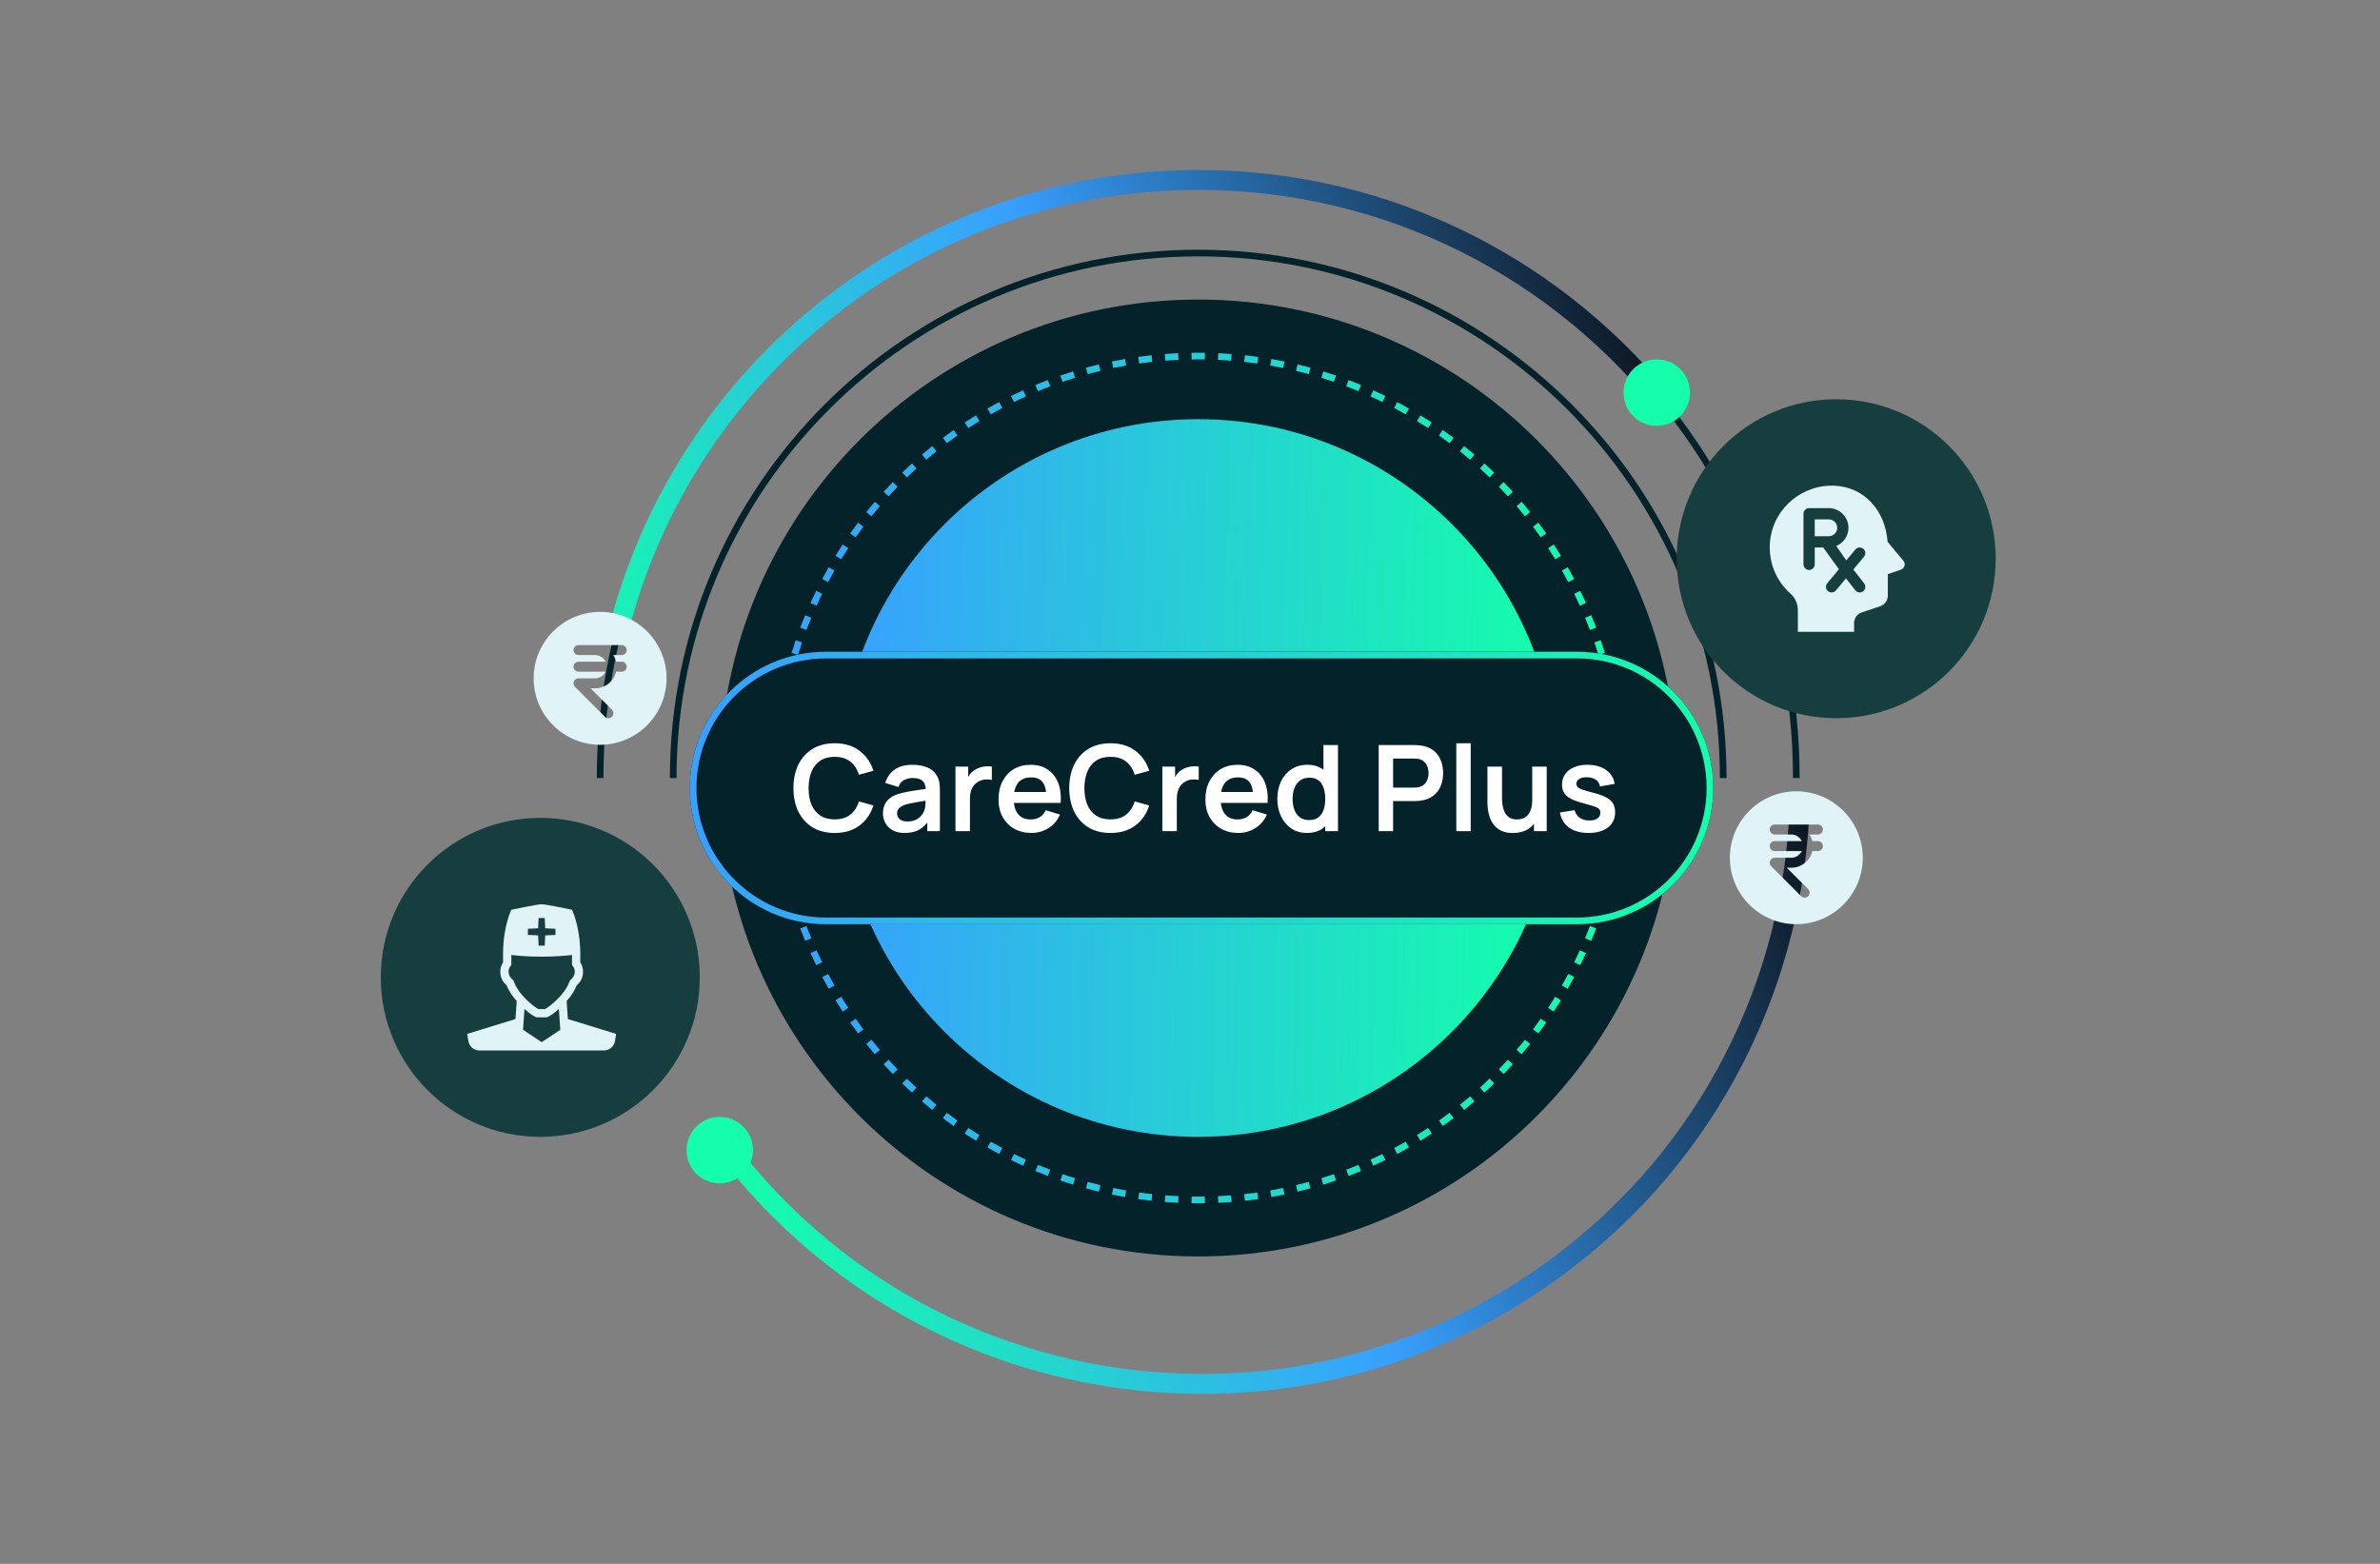 <svg width="350" height="230" viewBox="0 0 350 230" fill="none" xmlns="http://www.w3.org/2000/svg">
<rect x="0" y="0" width="350" height="230" fill="#808080" stroke="none"/>
<mask id="mask0_989_278" style="mask-type:alpha" maskUnits="userSpaceOnUse" x="0" y="0" width="350" height="230">
<rect width="350" height="230" fill="#D9D9D9"/>
</mask>
<g mask="url(#mask0_989_278)">
<path fill-rule="evenodd" clip-rule="evenodd" d="M176.207 26.955C127.9 26.955 88.739 66.115 88.739 114.423H87.762C87.762 65.576 127.36 25.977 176.207 25.977C225.054 25.977 264.653 65.576 264.653 114.423H263.676C263.676 66.115 224.515 26.955 176.207 26.955Z" fill="#03222A"/>
<path d="M246.573 114.423C246.573 153.285 215.069 184.788 176.207 184.788C137.346 184.788 105.842 153.285 105.842 114.423C105.842 75.561 137.346 44.057 176.207 44.057C215.069 44.057 246.573 75.561 246.573 114.423Z" fill="#03222A"/>
<path fill-rule="evenodd" clip-rule="evenodd" d="M246.996 59.775C230.644 38.624 205.017 25 176.209 25C134.41 25 99.309 53.679 89.51 92.434L92.389 93.012C101.916 55.6 135.831 27.932 176.209 27.932C204.071 27.932 228.856 41.105 244.676 61.568L246.996 59.775ZM107.024 166.772C135.302 205.27 189.434 213.556 227.933 185.279C250.388 168.785 262.566 143.497 263.203 117.639L266.134 117.711C265.475 144.437 252.887 170.588 229.669 187.642C189.865 216.878 133.897 208.311 104.661 168.507L107.024 166.772Z" fill="url(#paint0_linear_989_278)"/>
<path fill-rule="evenodd" clip-rule="evenodd" d="M176.208 37.705C133.838 37.705 99.49 72.053 99.49 114.423H98.513C98.513 71.513 133.298 36.728 176.208 36.728C219.118 36.728 253.903 71.513 253.903 114.423H252.926C252.926 72.053 218.578 37.705 176.208 37.705Z" fill="#03222A"/>
<path fill-rule="evenodd" clip-rule="evenodd" d="M238.747 115.409L237.77 115.394C237.775 115.071 237.777 114.747 237.777 114.423C237.777 114.099 237.775 113.775 237.77 113.452L238.747 113.436C238.752 113.765 238.754 114.093 238.754 114.423C238.754 114.752 238.752 115.081 238.747 115.409ZM238.686 111.475L237.71 111.52C237.68 110.873 237.64 110.228 237.59 109.586L238.564 109.511C238.615 110.163 238.656 110.817 238.686 111.475ZM238.382 107.556L237.41 107.662C237.34 107.019 237.26 106.379 237.17 105.742L238.138 105.606C238.229 106.253 238.31 106.903 238.382 107.556ZM237.833 103.664L236.87 103.831C236.759 103.195 236.639 102.562 236.51 101.933L237.467 101.736C237.599 102.375 237.721 103.017 237.833 103.664ZM237.039 99.815L236.089 100.043C235.939 99.414 235.779 98.79 235.609 98.169L236.552 97.912C236.724 98.542 236.887 99.177 237.039 99.815ZM236.005 96.026L235.071 96.313C234.881 95.695 234.682 95.081 234.473 94.472L235.398 94.155C235.61 94.775 235.812 95.398 236.005 96.026ZM234.732 92.307L233.818 92.653C233.59 92.049 233.352 91.45 233.106 90.855L234.008 90.481C234.259 91.085 234.5 91.694 234.732 92.307ZM233.227 88.677L232.336 89.08C232.07 88.492 231.795 87.909 231.512 87.331L232.389 86.9C232.677 87.487 232.957 88.079 233.227 88.677ZM231.496 85.15L230.632 85.608C230.33 85.037 230.018 84.473 229.699 83.913L230.547 83.428C230.872 83.996 231.188 84.57 231.496 85.15ZM229.546 81.738L228.713 82.25C228.375 81.7 228.029 81.155 227.675 80.617L228.491 80.08C228.851 80.627 229.202 81.18 229.546 81.738ZM227.385 78.455L226.586 79.018C226.214 78.491 225.835 77.969 225.448 77.454L226.229 76.867C226.622 77.39 227.008 77.92 227.385 78.455ZM225.023 75.315L224.261 75.926C223.857 75.423 223.446 74.926 223.027 74.436L223.77 73.801C224.195 74.299 224.613 74.804 225.023 75.315ZM222.47 72.328L221.747 72.986C221.313 72.509 220.871 72.039 220.422 71.576L221.124 70.895C221.58 71.366 222.029 71.843 222.47 72.328ZM219.735 69.506L219.054 70.208C218.591 69.759 218.121 69.317 217.644 68.883L218.302 68.16C218.787 68.602 219.264 69.05 219.735 69.506ZM216.829 66.861L216.194 67.603C215.704 67.184 215.207 66.773 214.704 66.369L215.315 65.607C215.827 66.017 216.331 66.435 216.829 66.861ZM213.763 64.401L213.176 65.183C212.661 64.795 212.14 64.416 211.612 64.044L212.175 63.245C212.711 63.623 213.24 64.008 213.763 64.401ZM210.55 62.139L210.013 62.956C209.475 62.601 208.93 62.255 208.38 61.917L208.892 61.085C209.451 61.428 210.003 61.779 210.55 62.139ZM207.202 60.083L206.717 60.931C206.158 60.612 205.593 60.3 205.022 59.998L205.481 59.135C206.06 59.442 206.634 59.758 207.202 60.083ZM203.73 58.241L203.3 59.118C202.722 58.835 202.139 58.56 201.551 58.294L201.953 57.404C202.551 57.674 203.143 57.953 203.73 58.241ZM200.15 56.622L199.775 57.525C199.181 57.278 198.581 57.041 197.977 56.812L198.323 55.898C198.936 56.13 199.545 56.371 200.15 56.622ZM196.475 55.233L196.158 56.157C195.549 55.949 194.935 55.749 194.317 55.559L194.604 54.625C195.232 54.818 195.856 55.02 196.475 55.233ZM192.718 54.078L192.461 55.021C191.84 54.851 191.216 54.691 190.588 54.541L190.815 53.591C191.453 53.743 192.088 53.906 192.718 54.078ZM188.895 53.163L188.697 54.12C188.068 53.991 187.436 53.871 186.8 53.761L186.967 52.798C187.613 52.91 188.255 53.032 188.895 53.163ZM185.025 52.492L184.888 53.46C184.251 53.37 183.611 53.29 182.968 53.22L183.074 52.248C183.727 52.32 184.378 52.401 185.025 52.492ZM181.12 52.066L181.044 53.04C180.402 52.99 179.757 52.95 179.11 52.92L179.156 51.944C179.813 51.974 180.468 52.015 181.12 52.066ZM177.194 51.883L177.179 52.861C176.855 52.855 176.532 52.853 176.207 52.853C175.883 52.853 175.559 52.855 175.236 52.861L175.221 51.883C175.549 51.878 175.878 51.876 176.207 51.876C176.537 51.876 176.866 51.878 177.194 51.883ZM173.259 51.944L173.304 52.92C172.657 52.95 172.013 52.99 171.371 53.04L171.295 52.066C171.947 52.015 172.602 51.974 173.259 51.944ZM169.341 52.248L169.447 53.22C168.804 53.29 168.163 53.37 167.526 53.46L167.39 52.492C168.037 52.401 168.687 52.32 169.341 52.248ZM165.448 52.798L165.615 53.761C164.979 53.871 164.346 53.991 163.717 54.12L163.52 53.163C164.159 53.032 164.802 52.91 165.448 52.798ZM161.6 53.591L161.827 54.541C161.199 54.691 160.574 54.851 159.954 55.021L159.696 54.078C160.327 53.906 160.961 53.743 161.6 53.591ZM157.81 54.625L158.097 55.559C157.479 55.749 156.866 55.949 156.256 56.157L155.94 55.233C156.559 55.02 157.183 54.818 157.81 54.625ZM154.092 55.898L154.437 56.812C153.833 57.041 153.234 57.278 152.639 57.525L152.265 56.622C152.869 56.371 153.478 56.13 154.092 55.898ZM150.461 57.404L150.864 58.294C150.276 58.56 149.693 58.835 149.115 59.118L148.684 58.241C149.272 57.953 149.864 57.674 150.461 57.404ZM146.934 59.135L147.392 59.998C146.822 60.3 146.257 60.612 145.698 60.931L145.213 60.083C145.781 59.758 146.355 59.442 146.934 59.135ZM143.523 61.085L144.034 61.917C143.484 62.255 142.94 62.601 142.401 62.956L141.864 62.139C142.411 61.779 142.964 61.428 143.523 61.085ZM140.24 63.245L140.802 64.044C140.275 64.416 139.754 64.795 139.239 65.183L138.651 64.401C139.174 64.008 139.704 63.623 140.24 63.245ZM137.099 65.607L137.711 66.369C137.207 66.773 136.711 67.184 136.221 67.603L135.586 66.861C136.083 66.435 136.588 66.017 137.099 65.607ZM134.112 68.16L134.77 68.883C134.293 69.317 133.823 69.759 133.36 70.208L132.68 69.506C133.15 69.05 133.628 68.602 134.112 68.16ZM131.29 70.896L131.992 71.576C131.543 72.039 131.102 72.509 130.668 72.986L129.945 72.328C130.386 71.843 130.835 71.366 131.29 70.896ZM128.645 73.801C128.219 74.299 127.802 74.804 127.392 75.315L128.154 75.926C128.557 75.423 128.969 74.926 129.388 74.436L128.645 73.801ZM126.186 76.867L126.967 77.454C126.58 77.969 126.2 78.491 125.829 79.018L125.03 78.455C125.407 77.92 125.792 77.39 126.186 76.867ZM123.924 80.08L124.74 80.617C124.386 81.156 124.04 81.7 123.702 82.25L122.869 81.738C123.212 81.18 123.564 80.627 123.924 80.08ZM121.867 83.428L122.716 83.913C122.396 84.473 122.085 85.037 121.782 85.608L120.919 85.15C121.226 84.57 121.543 83.996 121.867 83.428ZM120.025 86.9L120.903 87.331C120.619 87.909 120.344 88.492 120.078 89.08L119.188 88.677C119.458 88.08 119.737 87.487 120.025 86.9ZM118.406 90.481L119.309 90.855C119.062 91.45 118.825 92.049 118.597 92.653L117.682 92.307C117.914 91.694 118.156 91.085 118.406 90.481ZM117.017 94.155L117.942 94.472C117.733 95.081 117.534 95.695 117.344 96.313L116.41 96.026C116.602 95.398 116.805 94.775 117.017 94.155ZM115.862 97.912L116.805 98.169C116.636 98.79 116.476 99.414 116.326 100.043L115.375 99.815C115.528 99.177 115.69 98.542 115.862 97.912ZM114.948 101.736L115.905 101.933C115.775 102.562 115.655 103.195 115.545 103.831L114.582 103.664C114.694 103.017 114.816 102.375 114.948 101.736ZM114.277 105.606L115.245 105.742C115.155 106.379 115.075 107.019 115.004 107.662L114.033 107.556C114.104 106.903 114.186 106.253 114.277 105.606ZM113.85 109.511L114.825 109.586C114.775 110.228 114.735 110.873 114.705 111.52L113.728 111.475C113.759 110.817 113.8 110.163 113.85 109.511ZM113.668 113.436C113.663 113.765 113.66 114.093 113.66 114.423C113.66 114.752 113.663 115.081 113.668 115.409L114.645 115.394C114.64 115.071 114.637 114.747 114.637 114.423C114.637 114.098 114.64 113.775 114.645 113.452L113.668 113.436ZM113.728 117.371L114.705 117.326C114.735 117.973 114.775 118.618 114.825 119.259L113.85 119.335C113.8 118.683 113.759 118.028 113.728 117.371ZM114.033 121.29L115.004 121.184C115.075 121.827 115.155 122.467 115.245 123.104L114.277 123.24C114.186 122.593 114.104 121.943 114.033 121.29ZM114.582 125.182L115.545 125.015C115.655 125.651 115.775 126.284 115.905 126.913L114.948 127.11C114.816 126.471 114.694 125.828 114.582 125.182ZM115.375 129.031L116.326 128.803C116.476 129.431 116.636 130.056 116.805 130.677L115.862 130.934C115.69 130.303 115.528 129.669 115.375 129.031ZM116.41 132.82L117.344 132.533C117.534 133.151 117.733 133.764 117.942 134.374L117.017 134.69C116.805 134.071 116.602 133.448 116.41 132.82ZM117.682 136.539L118.597 136.193C118.825 136.797 119.062 137.396 119.309 137.991L118.406 138.365C118.156 137.761 117.914 137.152 117.682 136.539ZM119.188 140.169L120.078 139.766C120.344 140.354 120.619 140.937 120.903 141.515L120.025 141.946C119.737 141.359 119.458 140.766 119.188 140.169ZM120.919 143.696L121.782 143.238C122.085 143.808 122.396 144.373 122.716 144.933L121.867 145.418C121.543 144.849 121.226 144.275 120.919 143.696ZM122.869 147.108L123.702 146.596C124.04 147.146 124.386 147.69 124.74 148.229L123.924 148.766C123.564 148.219 123.212 147.666 122.869 147.108ZM125.03 150.39L125.829 149.828C126.2 150.355 126.58 150.876 126.967 151.392L126.186 151.979C125.792 151.456 125.407 150.926 125.03 150.39ZM127.392 153.531L128.154 152.92C128.557 153.423 128.969 153.919 129.388 154.409L128.645 155.044C128.219 154.547 127.802 154.042 127.392 153.531ZM129.945 156.518L130.668 155.86C131.102 156.337 131.543 156.807 131.992 157.27L131.29 157.95C130.835 157.48 130.386 157.002 129.945 156.518ZM132.68 159.34L133.36 158.638C133.823 159.087 134.293 159.528 134.77 159.963L134.112 160.685C133.628 160.244 133.15 159.796 132.68 159.34ZM135.586 161.985L136.221 161.242C136.711 161.661 137.208 162.073 137.711 162.476L137.099 163.239C136.588 162.829 136.084 162.411 135.586 161.985ZM138.651 164.444L139.239 163.663C139.754 164.051 140.275 164.43 140.802 164.801L140.24 165.6C139.704 165.223 139.175 164.838 138.651 164.444ZM141.864 166.706L142.402 165.89C142.94 166.245 143.484 166.591 144.034 166.928L143.523 167.761C142.964 167.418 142.411 167.066 141.864 166.706ZM145.213 168.763L145.698 167.914C146.257 168.234 146.822 168.545 147.392 168.848L146.934 169.711C146.355 169.404 145.781 169.088 145.213 168.763ZM148.684 170.605L149.115 169.727C149.693 170.011 150.276 170.286 150.864 170.552L150.461 171.442C149.864 171.172 149.272 170.893 148.684 170.605ZM152.265 172.224L152.639 171.321C153.234 171.568 153.833 171.805 154.437 172.034L154.092 172.948C153.478 172.716 152.869 172.474 152.265 172.224ZM155.94 173.613L156.256 172.689C156.866 172.897 157.479 173.097 158.097 173.286L157.81 174.221C157.183 174.028 156.559 173.825 155.94 173.613ZM159.696 174.768L159.954 173.825C160.574 173.994 161.199 174.154 161.827 174.305L161.6 175.255C160.961 175.102 160.327 174.94 159.696 174.768ZM163.52 175.682L163.717 174.725C164.346 174.855 164.979 174.975 165.615 175.085L165.448 176.048C164.802 175.936 164.159 175.814 163.52 175.682ZM167.39 176.353L167.526 175.386C168.163 175.476 168.804 175.556 169.447 175.626L169.341 176.597C168.687 176.526 168.037 176.445 167.39 176.353ZM171.295 176.78L171.371 175.806C172.013 175.855 172.657 175.895 173.304 175.926L173.259 176.902C172.602 176.871 171.947 176.831 171.295 176.78ZM175.221 176.962L175.236 175.985C175.559 175.99 175.883 175.993 176.207 175.993C176.532 175.993 176.855 175.99 177.179 175.985L177.194 176.962C176.866 176.967 176.537 176.97 176.207 176.97C175.878 176.97 175.549 176.967 175.221 176.962ZM179.156 176.902L179.11 175.926C179.757 175.895 180.402 175.855 181.044 175.806L181.12 176.78C180.468 176.831 179.813 176.871 179.156 176.902ZM183.074 176.597L182.968 175.626C183.611 175.556 184.251 175.476 184.888 175.386L185.025 176.353C184.378 176.445 183.727 176.526 183.074 176.597ZM186.967 176.048L186.8 175.085C187.436 174.975 188.068 174.855 188.697 174.725L188.895 175.682C188.255 175.814 187.613 175.936 186.967 176.048ZM190.815 175.255L190.588 174.305C191.216 174.154 191.84 173.994 192.461 173.825L192.718 174.768C192.088 174.94 191.453 175.102 190.815 175.255ZM194.604 174.221L194.317 173.286C194.935 173.097 195.549 172.897 196.158 172.689L196.475 173.613C195.856 173.825 195.232 174.028 194.604 174.221ZM198.323 172.948L197.977 172.034C198.581 171.805 199.181 171.568 199.775 171.321L200.15 172.224C199.545 172.474 198.936 172.716 198.323 172.948ZM201.953 171.442L201.551 170.552C202.139 170.286 202.722 170.011 203.3 169.727L203.73 170.605C203.143 170.893 202.551 171.172 201.953 171.442ZM205.481 169.711L205.022 168.848C205.593 168.545 206.158 168.234 206.717 167.914L207.202 168.763C206.634 169.088 206.06 169.404 205.481 169.711ZM208.892 167.761L208.381 166.928C208.93 166.591 209.475 166.244 210.013 165.89L210.55 166.706C210.004 167.066 209.451 167.418 208.892 167.761ZM212.175 165.6L211.612 164.801C212.14 164.43 212.661 164.051 213.176 163.663L213.763 164.444C213.24 164.838 212.711 165.223 212.175 165.6ZM215.315 163.239L214.704 162.476C215.207 162.073 215.704 161.661 216.194 161.242L216.829 161.985C216.331 162.411 215.827 162.829 215.315 163.239ZM218.302 160.685L217.644 159.963C218.121 159.528 218.591 159.087 219.054 158.638L219.735 159.34C219.264 159.796 218.787 160.244 218.302 160.685ZM221.124 157.95L220.422 157.27C220.871 156.807 221.313 156.337 221.747 155.86L222.47 156.518C222.029 157.002 221.58 157.48 221.124 157.95ZM223.77 155.044L223.027 154.409C223.446 153.919 223.857 153.423 224.261 152.919L225.023 153.531C224.613 154.042 224.195 154.547 223.77 155.044ZM226.229 151.979L225.448 151.392C225.835 150.876 226.214 150.355 226.586 149.828L227.385 150.39C227.008 150.926 226.622 151.456 226.229 151.979ZM228.491 148.766L227.675 148.229C228.029 147.69 228.375 147.146 228.713 146.596L229.546 147.107C229.203 147.666 228.851 148.219 228.491 148.766ZM230.547 145.417L229.699 144.933C230.018 144.373 230.33 143.808 230.632 143.238L231.496 143.696C231.188 144.275 230.872 144.849 230.547 145.417ZM232.389 141.946L231.512 141.515C231.796 140.937 232.07 140.354 232.336 139.766L233.227 140.169C232.957 140.766 232.677 141.359 232.389 141.946ZM234.008 138.365L233.106 137.991C233.352 137.396 233.59 136.797 233.818 136.193L234.732 136.539C234.5 137.152 234.259 137.761 234.008 138.365ZM235.398 134.69L234.473 134.374C234.682 133.764 234.881 133.151 235.071 132.533L236.005 132.82C235.812 133.448 235.61 134.071 235.398 134.69ZM236.552 130.934L235.609 130.676C235.779 130.056 235.939 129.431 236.089 128.803L237.039 129.031C236.887 129.669 236.724 130.303 236.552 130.934ZM237.467 127.11L236.51 126.913C236.639 126.284 236.759 125.651 236.87 125.015L237.833 125.182C237.721 125.828 237.599 126.471 237.467 127.11ZM238.138 123.24L237.17 123.104C237.26 122.467 237.34 121.827 237.41 121.184L238.382 121.29C238.31 121.943 238.229 122.593 238.138 123.24ZM238.564 119.335L237.59 119.259C237.64 118.618 237.68 117.973 237.71 117.326L238.686 117.371C238.656 118.028 238.615 118.683 238.564 119.335Z" fill="url(#paint1_linear_989_278)"/>
<path d="M228.982 114.423C228.982 143.569 205.354 167.197 176.208 167.197C147.061 167.197 123.434 143.569 123.434 114.423C123.434 85.276 147.061 61.649 176.208 61.649C205.354 61.649 228.982 85.276 228.982 114.423Z" fill="url(#paint2_linear_989_278)"/>
<path d="M101.443 115.889C101.443 104.824 110.413 95.854 121.478 95.854H231.913C242.978 95.854 251.947 104.824 251.947 115.889V115.889C251.947 126.954 242.978 135.924 231.913 135.924H121.478C110.413 135.924 101.443 126.954 101.443 115.889V115.889Z" fill="#03222A"/>
<path fill-rule="evenodd" clip-rule="evenodd" d="M231.913 96.832H121.478C110.953 96.832 102.421 105.364 102.421 115.889C102.421 126.414 110.953 134.946 121.478 134.946H231.913C242.438 134.946 250.97 126.414 250.97 115.889C250.97 105.364 242.438 96.832 231.913 96.832ZM121.478 95.854C110.413 95.854 101.443 104.824 101.443 115.889C101.443 126.954 110.413 135.924 121.478 135.924H231.913C242.978 135.924 251.947 126.954 251.947 115.889C251.947 104.824 242.978 95.854 231.913 95.854H121.478Z" fill="url(#paint3_linear_989_278)"/>
<path d="M122.744 122.505C121.477 122.505 120.392 122.23 119.489 121.678C118.586 121.121 117.892 120.347 117.405 119.356C116.924 118.365 116.684 117.216 116.684 115.908C116.684 114.601 116.924 113.451 117.405 112.461C117.892 111.47 118.586 110.698 119.489 110.147C120.392 109.59 121.477 109.312 122.744 109.312C124.204 109.312 125.421 109.678 126.394 110.411C127.367 111.138 128.051 112.12 128.443 113.358L126.306 113.947C126.06 113.12 125.641 112.475 125.048 112.012C124.456 111.543 123.688 111.308 122.744 111.308C121.894 111.308 121.184 111.499 120.615 111.88C120.052 112.261 119.627 112.798 119.34 113.49C119.058 114.176 118.915 114.982 118.909 115.908C118.909 116.835 119.05 117.644 119.331 118.336C119.618 119.022 120.046 119.556 120.615 119.937C121.184 120.318 121.894 120.509 122.744 120.509C123.688 120.509 124.456 120.274 125.048 119.805C125.641 119.336 126.06 118.691 126.306 117.87L128.443 118.459C128.051 119.696 127.367 120.682 126.394 121.415C125.421 122.142 124.204 122.505 122.744 122.505Z" fill="white"/>
<path d="M133.031 122.505C132.345 122.505 131.764 122.376 131.289 122.118C130.814 121.854 130.454 121.505 130.208 121.071C129.967 120.638 129.847 120.16 129.847 119.638C129.847 119.18 129.923 118.77 130.076 118.406C130.228 118.037 130.463 117.72 130.779 117.456C131.096 117.187 131.506 116.967 132.011 116.797C132.392 116.674 132.837 116.562 133.348 116.463C133.864 116.363 134.421 116.272 135.019 116.19C135.623 116.102 136.253 116.008 136.91 115.908L136.153 116.339C136.159 115.683 136.013 115.199 135.714 114.888C135.415 114.577 134.91 114.422 134.201 114.422C133.773 114.422 133.359 114.522 132.961 114.721C132.562 114.92 132.283 115.263 132.125 115.75L130.19 115.143C130.424 114.34 130.87 113.695 131.527 113.208C132.189 112.721 133.081 112.478 134.201 112.478C135.045 112.478 135.787 112.616 136.426 112.891C137.071 113.167 137.549 113.619 137.86 114.246C138.03 114.58 138.132 114.923 138.168 115.275C138.203 115.621 138.22 115.999 138.22 116.41V122.241H136.365V120.183L136.672 120.517C136.244 121.203 135.743 121.708 135.168 122.03C134.6 122.347 133.887 122.505 133.031 122.505ZM133.453 120.816C133.934 120.816 134.344 120.731 134.685 120.561C135.025 120.391 135.294 120.183 135.494 119.937C135.699 119.691 135.837 119.459 135.907 119.242C136.019 118.972 136.08 118.664 136.092 118.318C136.109 117.967 136.118 117.682 136.118 117.465L136.769 117.659C136.13 117.758 135.582 117.846 135.124 117.923C134.667 117.999 134.274 118.072 133.946 118.143C133.617 118.207 133.327 118.28 133.075 118.362C132.829 118.45 132.62 118.553 132.45 118.67C132.28 118.788 132.148 118.922 132.055 119.075C131.967 119.227 131.923 119.406 131.923 119.611C131.923 119.846 131.981 120.054 132.099 120.236C132.216 120.412 132.386 120.553 132.609 120.658C132.837 120.764 133.119 120.816 133.453 120.816Z" fill="white"/>
<path d="M140.51 122.241V112.742H142.384V115.055L142.155 114.756C142.272 114.44 142.428 114.152 142.621 113.894C142.821 113.63 143.058 113.413 143.334 113.243C143.568 113.085 143.826 112.962 144.108 112.874C144.395 112.78 144.688 112.724 144.987 112.707C145.286 112.683 145.577 112.695 145.858 112.742V114.721C145.577 114.639 145.251 114.613 144.882 114.642C144.518 114.671 144.19 114.774 143.897 114.95C143.603 115.108 143.363 115.31 143.175 115.557C142.994 115.803 142.859 116.084 142.771 116.401C142.683 116.712 142.639 117.049 142.639 117.412V122.241H140.51Z" fill="white"/>
<path d="M151.683 122.505C150.722 122.505 149.877 122.297 149.15 121.881C148.423 121.464 147.854 120.887 147.444 120.148C147.039 119.409 146.837 118.559 146.837 117.597C146.837 116.559 147.036 115.659 147.435 114.897C147.834 114.129 148.388 113.534 149.098 113.111C149.807 112.689 150.628 112.478 151.56 112.478C152.545 112.478 153.381 112.71 154.067 113.173C154.759 113.63 155.272 114.278 155.606 115.117C155.941 115.955 156.067 116.943 155.985 118.081H153.882V117.307C153.877 116.275 153.695 115.521 153.337 115.046C152.979 114.571 152.416 114.334 151.648 114.334C150.78 114.334 150.135 114.604 149.713 115.143C149.291 115.677 149.08 116.46 149.08 117.492C149.08 118.453 149.291 119.198 149.713 119.726C150.135 120.253 150.751 120.517 151.56 120.517C152.082 120.517 152.531 120.403 152.906 120.174C153.287 119.94 153.58 119.603 153.786 119.163L155.879 119.796C155.515 120.652 154.953 121.318 154.19 121.793C153.434 122.268 152.598 122.505 151.683 122.505ZM148.411 118.081V116.48H154.947V118.081H148.411Z" fill="white"/>
<path d="M163.304 122.505C162.037 122.505 160.952 122.23 160.049 121.678C159.146 121.121 158.451 120.347 157.965 119.356C157.484 118.365 157.243 117.216 157.243 115.908C157.243 114.601 157.484 113.451 157.965 112.461C158.451 111.47 159.146 110.698 160.049 110.147C160.952 109.59 162.037 109.312 163.304 109.312C164.764 109.312 165.98 109.678 166.954 110.411C167.927 111.138 168.61 112.12 169.003 113.358L166.866 113.947C166.62 113.12 166.2 112.475 165.608 112.012C165.016 111.543 164.248 111.308 163.304 111.308C162.453 111.308 161.744 111.499 161.175 111.88C160.612 112.261 160.187 112.798 159.9 113.49C159.618 114.176 159.475 114.982 159.469 115.908C159.469 116.835 159.609 117.644 159.891 118.336C160.178 119.022 160.606 119.556 161.175 119.937C161.744 120.318 162.453 120.509 163.304 120.509C164.248 120.509 165.016 120.274 165.608 119.805C166.2 119.336 166.62 118.691 166.866 117.87L169.003 118.459C168.61 119.696 167.927 120.682 166.954 121.415C165.98 122.142 164.764 122.505 163.304 122.505Z" fill="white"/>
<path d="M170.934 122.241V112.742H172.808V115.055L172.579 114.756C172.697 114.44 172.852 114.152 173.045 113.894C173.245 113.63 173.482 113.413 173.758 113.243C173.992 113.085 174.25 112.962 174.532 112.874C174.819 112.78 175.112 112.724 175.411 112.707C175.711 112.683 176.001 112.695 176.282 112.742V114.721C176.001 114.639 175.675 114.613 175.306 114.642C174.942 114.671 174.614 114.774 174.321 114.95C174.028 115.108 173.787 115.31 173.6 115.557C173.418 115.803 173.283 116.084 173.195 116.401C173.107 116.712 173.063 117.049 173.063 117.412V122.241H170.934Z" fill="white"/>
<path d="M182.108 122.505C181.146 122.505 180.302 122.297 179.574 121.881C178.847 121.464 178.279 120.887 177.868 120.148C177.463 119.409 177.261 118.559 177.261 117.597C177.261 116.559 177.461 115.659 177.859 114.897C178.258 114.129 178.812 113.534 179.522 113.111C180.231 112.689 181.052 112.478 181.984 112.478C182.97 112.478 183.805 112.71 184.491 113.173C185.183 113.63 185.696 114.278 186.03 115.117C186.365 115.955 186.491 116.943 186.409 118.081H184.307V117.307C184.301 116.275 184.119 115.521 183.761 115.046C183.404 114.571 182.841 114.334 182.072 114.334C181.205 114.334 180.56 114.604 180.137 115.143C179.715 115.677 179.504 116.46 179.504 117.492C179.504 118.453 179.715 119.198 180.137 119.726C180.56 120.253 181.175 120.517 181.984 120.517C182.506 120.517 182.955 120.403 183.33 120.174C183.711 119.94 184.005 119.603 184.21 119.163L186.303 119.796C185.94 120.652 185.377 121.318 184.614 121.793C183.858 122.268 183.022 122.505 182.108 122.505ZM178.836 118.081V116.48H185.371V118.081H178.836Z" fill="white"/>
<path d="M192.18 122.505C191.306 122.505 190.544 122.285 189.893 121.846C189.242 121.406 188.738 120.808 188.38 120.051C188.022 119.295 187.843 118.442 187.843 117.492C187.843 116.53 188.022 115.674 188.38 114.923C188.744 114.167 189.257 113.572 189.919 113.138C190.582 112.698 191.362 112.478 192.259 112.478C193.162 112.478 193.918 112.698 194.528 113.138C195.144 113.572 195.61 114.167 195.927 114.923C196.243 115.68 196.402 116.536 196.402 117.492C196.402 118.436 196.243 119.289 195.927 120.051C195.61 120.808 195.138 121.406 194.511 121.846C193.883 122.285 193.106 122.505 192.18 122.505ZM192.505 120.605C193.074 120.605 193.531 120.476 193.877 120.218C194.229 119.954 194.484 119.588 194.643 119.119C194.807 118.65 194.889 118.107 194.889 117.492C194.889 116.87 194.807 116.328 194.643 115.864C194.484 115.395 194.235 115.032 193.895 114.774C193.555 114.51 193.115 114.378 192.576 114.378C192.007 114.378 191.538 114.519 191.168 114.8C190.799 115.076 190.526 115.451 190.35 115.926C190.174 116.395 190.086 116.917 190.086 117.492C190.086 118.072 190.171 118.6 190.341 119.075C190.517 119.544 190.784 119.916 191.142 120.192C191.5 120.468 191.954 120.605 192.505 120.605ZM194.889 122.241V115.574H194.625V109.576H196.762V122.241H194.889Z" fill="white"/>
<path d="M202.75 122.241V109.576H207.984C208.107 109.576 208.265 109.581 208.459 109.593C208.652 109.599 208.831 109.617 208.995 109.646C209.728 109.757 210.332 110.001 210.807 110.376C211.288 110.751 211.643 111.226 211.871 111.801C212.106 112.37 212.223 113.003 212.223 113.701C212.223 114.393 212.106 115.026 211.871 115.601C211.637 116.169 211.279 116.641 210.798 117.017C210.323 117.392 209.722 117.635 208.995 117.747C208.831 117.77 208.649 117.788 208.45 117.799C208.256 117.811 208.101 117.817 207.984 117.817H204.87V122.241H202.75ZM204.87 115.838H207.896C208.013 115.838 208.145 115.832 208.291 115.82C208.438 115.809 208.573 115.785 208.696 115.75C209.048 115.662 209.323 115.507 209.523 115.284C209.728 115.061 209.872 114.809 209.954 114.527C210.042 114.246 210.086 113.97 210.086 113.701C210.086 113.431 210.042 113.155 209.954 112.874C209.872 112.587 209.728 112.331 209.523 112.109C209.323 111.886 209.048 111.73 208.696 111.643C208.573 111.607 208.438 111.587 208.291 111.581C208.145 111.569 208.013 111.563 207.896 111.563H204.87V115.838Z" fill="white"/>
<path d="M214.161 122.241V109.312H216.281V122.241H214.161Z" fill="white"/>
<path d="M222.478 122.514C221.774 122.514 221.194 122.397 220.736 122.162C220.279 121.928 219.915 121.629 219.646 121.265C219.376 120.901 219.177 120.514 219.048 120.104C218.919 119.693 218.834 119.306 218.793 118.943C218.757 118.574 218.74 118.274 218.74 118.046V112.742H220.886V117.316C220.886 117.609 220.906 117.94 220.947 118.31C220.989 118.673 221.082 119.025 221.229 119.365C221.381 119.699 221.604 119.975 221.897 120.192C222.196 120.409 222.598 120.517 223.102 120.517C223.372 120.517 223.639 120.473 223.903 120.385C224.167 120.297 224.404 120.148 224.615 119.937C224.832 119.72 225.005 119.424 225.134 119.048C225.263 118.673 225.328 118.198 225.328 117.624L226.586 118.16C226.586 118.969 226.427 119.702 226.111 120.359C225.8 121.016 225.339 121.541 224.73 121.933C224.12 122.32 223.369 122.514 222.478 122.514ZM225.583 122.241V119.295H225.328V112.742H227.456V122.241H225.583Z" fill="white"/>
<path d="M233.595 122.505C232.422 122.505 231.47 122.241 230.737 121.714C230.004 121.186 229.558 120.444 229.4 119.488L231.563 119.154C231.675 119.623 231.921 119.993 232.302 120.262C232.683 120.532 233.164 120.667 233.745 120.667C234.255 120.667 234.648 120.567 234.923 120.368C235.205 120.163 235.346 119.884 235.346 119.532C235.346 119.315 235.293 119.142 235.187 119.013C235.088 118.878 234.865 118.749 234.519 118.626C234.173 118.503 233.642 118.348 232.927 118.16C232.129 117.949 231.496 117.723 231.027 117.483C230.558 117.237 230.221 116.946 230.015 116.612C229.81 116.278 229.708 115.873 229.708 115.398C229.708 114.806 229.863 114.29 230.174 113.85C230.485 113.41 230.918 113.073 231.475 112.839C232.033 112.598 232.689 112.478 233.446 112.478C234.185 112.478 234.838 112.592 235.407 112.821C235.982 113.05 236.445 113.375 236.797 113.797C237.149 114.22 237.366 114.715 237.448 115.284L235.284 115.671C235.231 115.266 235.047 114.947 234.73 114.712C234.419 114.478 234.003 114.346 233.481 114.316C232.982 114.287 232.581 114.363 232.276 114.545C231.971 114.721 231.819 114.97 231.819 115.293C231.819 115.474 231.88 115.63 232.003 115.759C232.126 115.888 232.373 116.017 232.742 116.146C233.117 116.275 233.674 116.433 234.413 116.621C235.17 116.814 235.774 117.037 236.225 117.289C236.683 117.536 237.011 117.832 237.21 118.178C237.416 118.524 237.518 118.943 237.518 119.435C237.518 120.391 237.169 121.142 236.471 121.687C235.78 122.233 234.821 122.505 233.595 122.505Z" fill="white"/>
<path d="M102.91 143.742C102.91 156.696 92.409 167.197 79.455 167.197C66.501 167.197 56 156.696 56 143.742C56 130.788 66.501 120.287 79.455 120.287C92.409 120.287 102.91 130.788 102.91 143.742Z" fill="#163E3F"/>
<path d="M79.657 132.992C79.002 132.992 75.195 133.803 75.195 133.803C75.195 133.803 74.022 136.158 73.982 140.091H73.978V140.294V141.553C73.819 141.79 73.572 142.222 73.572 142.931C73.572 144.114 74.319 144.76 74.505 144.913C74.848 145.803 75.392 146.558 75.988 147.23L75.806 149.873L68.704 152.058L68.884 153.136C69.014 153.919 69.691 154.492 70.484 154.492H88.83C89.623 154.492 90.3 153.919 90.43 153.136L90.61 152.058L83.509 149.873L83.326 147.23C83.923 146.558 84.467 145.803 84.809 144.913C84.996 144.76 85.742 144.114 85.742 142.931C85.742 142.222 85.496 141.79 85.337 141.553V140.294V140.091H85.333C85.293 136.158 84.12 133.803 84.12 133.803C84.12 133.803 80.312 132.992 79.657 132.992ZM79.206 135.02H80.108L80.178 136.528L81.686 136.597V137.499L80.178 137.569L80.108 139.077H79.206L79.137 137.569L77.629 137.499V136.597L79.137 136.528L79.206 135.02ZM75.195 140.452C76.198 140.567 77.723 140.699 79.657 140.699C81.592 140.699 83.117 140.567 84.12 140.452V141.94L84.268 142.111C84.268 142.111 84.525 142.404 84.525 142.931C84.525 143.611 83.955 144.068 83.955 144.068L83.808 144.179L83.748 144.354C83.372 145.433 82.483 146.497 81.65 147.264C81.234 147.647 80.833 147.958 80.533 148.166C80.383 148.27 80.257 148.349 80.176 148.394C80.163 148.402 80.162 148.402 80.152 148.407H79.163C79.152 148.402 79.151 148.402 79.138 148.394C79.057 148.349 78.932 148.27 78.782 148.166C78.482 147.958 78.081 147.647 77.665 147.264C76.832 146.497 75.942 145.433 75.566 144.354L75.506 144.179L75.36 144.068C75.36 144.068 74.789 143.611 74.789 142.931C74.789 142.404 75.047 142.111 75.047 142.111L75.195 141.94V140.452ZM77.127 148.391C77.471 148.687 77.819 148.98 78.088 149.166C78.262 149.287 78.412 149.383 78.542 149.456C78.607 149.493 78.666 149.523 78.731 149.551C78.796 149.579 78.824 149.624 79.049 149.624H80.266C80.491 149.624 80.519 149.579 80.584 149.551C80.648 149.523 80.707 149.493 80.772 149.456C80.902 149.383 81.052 149.287 81.227 149.166C81.495 148.98 81.844 148.687 82.187 148.391L82.398 151.448L79.657 153.275L76.917 151.448L77.127 148.391Z" fill="#E0F3F6"/>
<path d="M293.485 82.172C293.485 95.126 282.983 105.627 270.029 105.627C257.075 105.627 246.574 95.126 246.574 82.172C246.574 69.218 257.075 58.717 270.029 58.717C282.983 58.717 293.485 69.218 293.485 82.172Z" fill="#163E3F"/>
<path d="M269.585 71.425C265.102 71.311 261.086 74.589 260.377 79.016C259.846 82.331 261.108 85.375 263.344 87.342C264.03 87.946 264.39 88.839 264.39 89.754V92.923H272.66V91.634C272.66 90.922 273.115 90.29 273.79 90.066L276.491 89.166C277.166 88.94 277.622 88.308 277.622 87.596V84.442L279.529 83.784L279.532 83.775C279.861 83.665 280.102 83.365 280.102 82.999C280.102 82.804 280.025 82.632 279.912 82.49L279.915 82.478L277.589 79.688C277.258 75.129 274.199 71.541 269.585 71.425ZM266.044 74.73H268.938C270.534 74.73 271.833 76.028 271.833 77.624C271.833 78.828 271.092 79.862 270.043 80.297L271.513 82.423L272.852 80.816C273.145 80.465 273.664 80.417 274.016 80.709C274.367 81.002 274.415 81.523 274.123 81.873L272.552 83.758L274.139 85.8C274.42 86.16 274.354 86.679 273.994 86.96C273.843 87.077 273.665 87.134 273.488 87.134C273.242 87.134 272.997 87.023 272.834 86.814L271.469 85.058L269.988 86.837C269.824 87.033 269.588 87.134 269.35 87.134C269.163 87.134 268.978 87.071 268.822 86.942C268.472 86.649 268.424 86.128 268.716 85.777L270.429 83.723L268.121 80.518H266.871V82.999C266.871 83.456 266.501 83.826 266.044 83.826C265.587 83.826 265.217 83.456 265.217 82.999V75.557C265.217 75.1 265.587 74.73 266.044 74.73ZM266.871 76.383V78.864H268.938C269.622 78.864 270.179 78.308 270.179 77.624C270.179 76.94 269.622 76.383 268.938 76.383H266.871Z" fill="#E0F3F6"/>
<path d="M248.528 57.739C248.528 60.438 246.34 62.626 243.641 62.626C240.943 62.626 238.755 60.438 238.755 57.739C238.755 55.041 240.943 52.853 243.641 52.853C246.34 52.853 248.528 55.041 248.528 57.739Z" fill="#15FEAB"/>
<path d="M110.728 169.152C110.728 171.85 108.54 174.038 105.842 174.038C103.143 174.038 100.955 171.85 100.955 169.152C100.955 166.453 103.143 164.265 105.842 164.265C108.54 164.265 110.728 166.453 110.728 169.152Z" fill="#15FEAB"/>
<path d="M264.165 116.377C258.776 116.377 254.392 120.762 254.392 126.15C254.392 131.539 258.776 135.923 264.165 135.923C269.553 135.923 273.938 131.539 273.938 126.15C273.938 120.762 269.553 116.377 264.165 116.377ZM260.988 121.264H263.432H267.341C267.746 121.264 268.074 121.592 268.074 121.997C268.074 122.402 267.746 122.73 267.341 122.73H266.104C266.294 123.026 266.436 123.355 266.519 123.707H267.341C267.746 123.707 268.074 124.035 268.074 124.44C268.074 124.845 267.746 125.173 267.341 125.173H266.519C266.187 126.572 264.93 127.616 263.432 127.616H262.758L265.904 130.763C266.191 131.049 266.191 131.514 265.904 131.799C265.762 131.943 265.574 132.014 265.386 132.014C265.199 132.014 265.011 131.943 264.868 131.799L260.47 127.402C260.261 127.192 260.197 126.877 260.311 126.603C260.424 126.329 260.692 126.15 260.988 126.15H263.432C264.111 126.15 264.695 125.749 264.97 125.173H260.988C260.583 125.173 260.255 124.845 260.255 124.44C260.255 124.035 260.583 123.707 260.988 123.707H264.97C264.695 123.132 264.111 122.73 263.432 122.73H260.988C260.583 122.73 260.255 122.402 260.255 121.997C260.255 121.592 260.583 121.264 260.988 121.264Z" fill="#E0F3F6"/>
<path d="M88.251 89.99C82.862 89.99 78.478 94.375 78.478 99.763C78.478 105.152 82.862 109.536 88.251 109.536C93.639 109.536 98.023 105.152 98.023 99.763C98.023 94.375 93.639 89.99 88.251 89.99ZM85.074 94.877H87.518H91.427C91.832 94.877 92.16 95.205 92.16 95.61C92.16 96.015 91.832 96.343 91.427 96.343H90.19C90.38 96.639 90.522 96.968 90.605 97.32H91.427C91.832 97.32 92.16 97.648 92.16 98.053C92.16 98.458 91.832 98.786 91.427 98.786H90.605C90.273 100.185 89.016 101.229 87.518 101.229H86.844L89.99 104.376C90.277 104.662 90.277 105.127 89.99 105.412C89.848 105.556 89.66 105.627 89.472 105.627C89.284 105.627 89.097 105.556 88.954 105.412L84.556 101.015C84.346 100.805 84.283 100.49 84.397 100.216C84.51 99.942 84.778 99.763 85.074 99.763H87.518C88.197 99.763 88.78 99.362 89.056 98.786H85.074C84.669 98.786 84.341 98.458 84.341 98.053C84.341 97.648 84.669 97.32 85.074 97.32H89.056C88.78 96.745 88.197 96.343 87.518 96.343H85.074C84.669 96.343 84.341 96.015 84.341 95.61C84.341 95.205 84.669 94.877 85.074 94.877Z" fill="#E0F3F6"/>
</g>
<defs>
<linearGradient id="paint0_linear_989_278" x1="266.602" y1="118.821" x2="106.565" y2="172.646" gradientUnits="userSpaceOnUse">
<stop stop-color="#0C141D"/>
<stop offset="0.5" stop-color="#38A0FF"/>
<stop offset="1" stop-color="#14FFAA"/>
</linearGradient>
<linearGradient id="paint1_linear_989_278" x1="113.66" y1="111.296" x2="238.754" y2="114.423" gradientUnits="userSpaceOnUse">
<stop stop-color="#38A0FF"/>
<stop offset="1" stop-color="#14FFAA"/>
</linearGradient>
<linearGradient id="paint2_linear_989_278" x1="123.434" y1="111.784" x2="228.982" y2="114.423" gradientUnits="userSpaceOnUse">
<stop stop-color="#38A0FF"/>
<stop offset="1" stop-color="#14FFAA"/>
</linearGradient>
<linearGradient id="paint3_linear_989_278" x1="101.443" y1="114.887" x2="250.725" y2="128.905" gradientUnits="userSpaceOnUse">
<stop stop-color="#38A0FF"/>
<stop offset="1" stop-color="#14FFAA"/>
</linearGradient>
</defs>
</svg>
